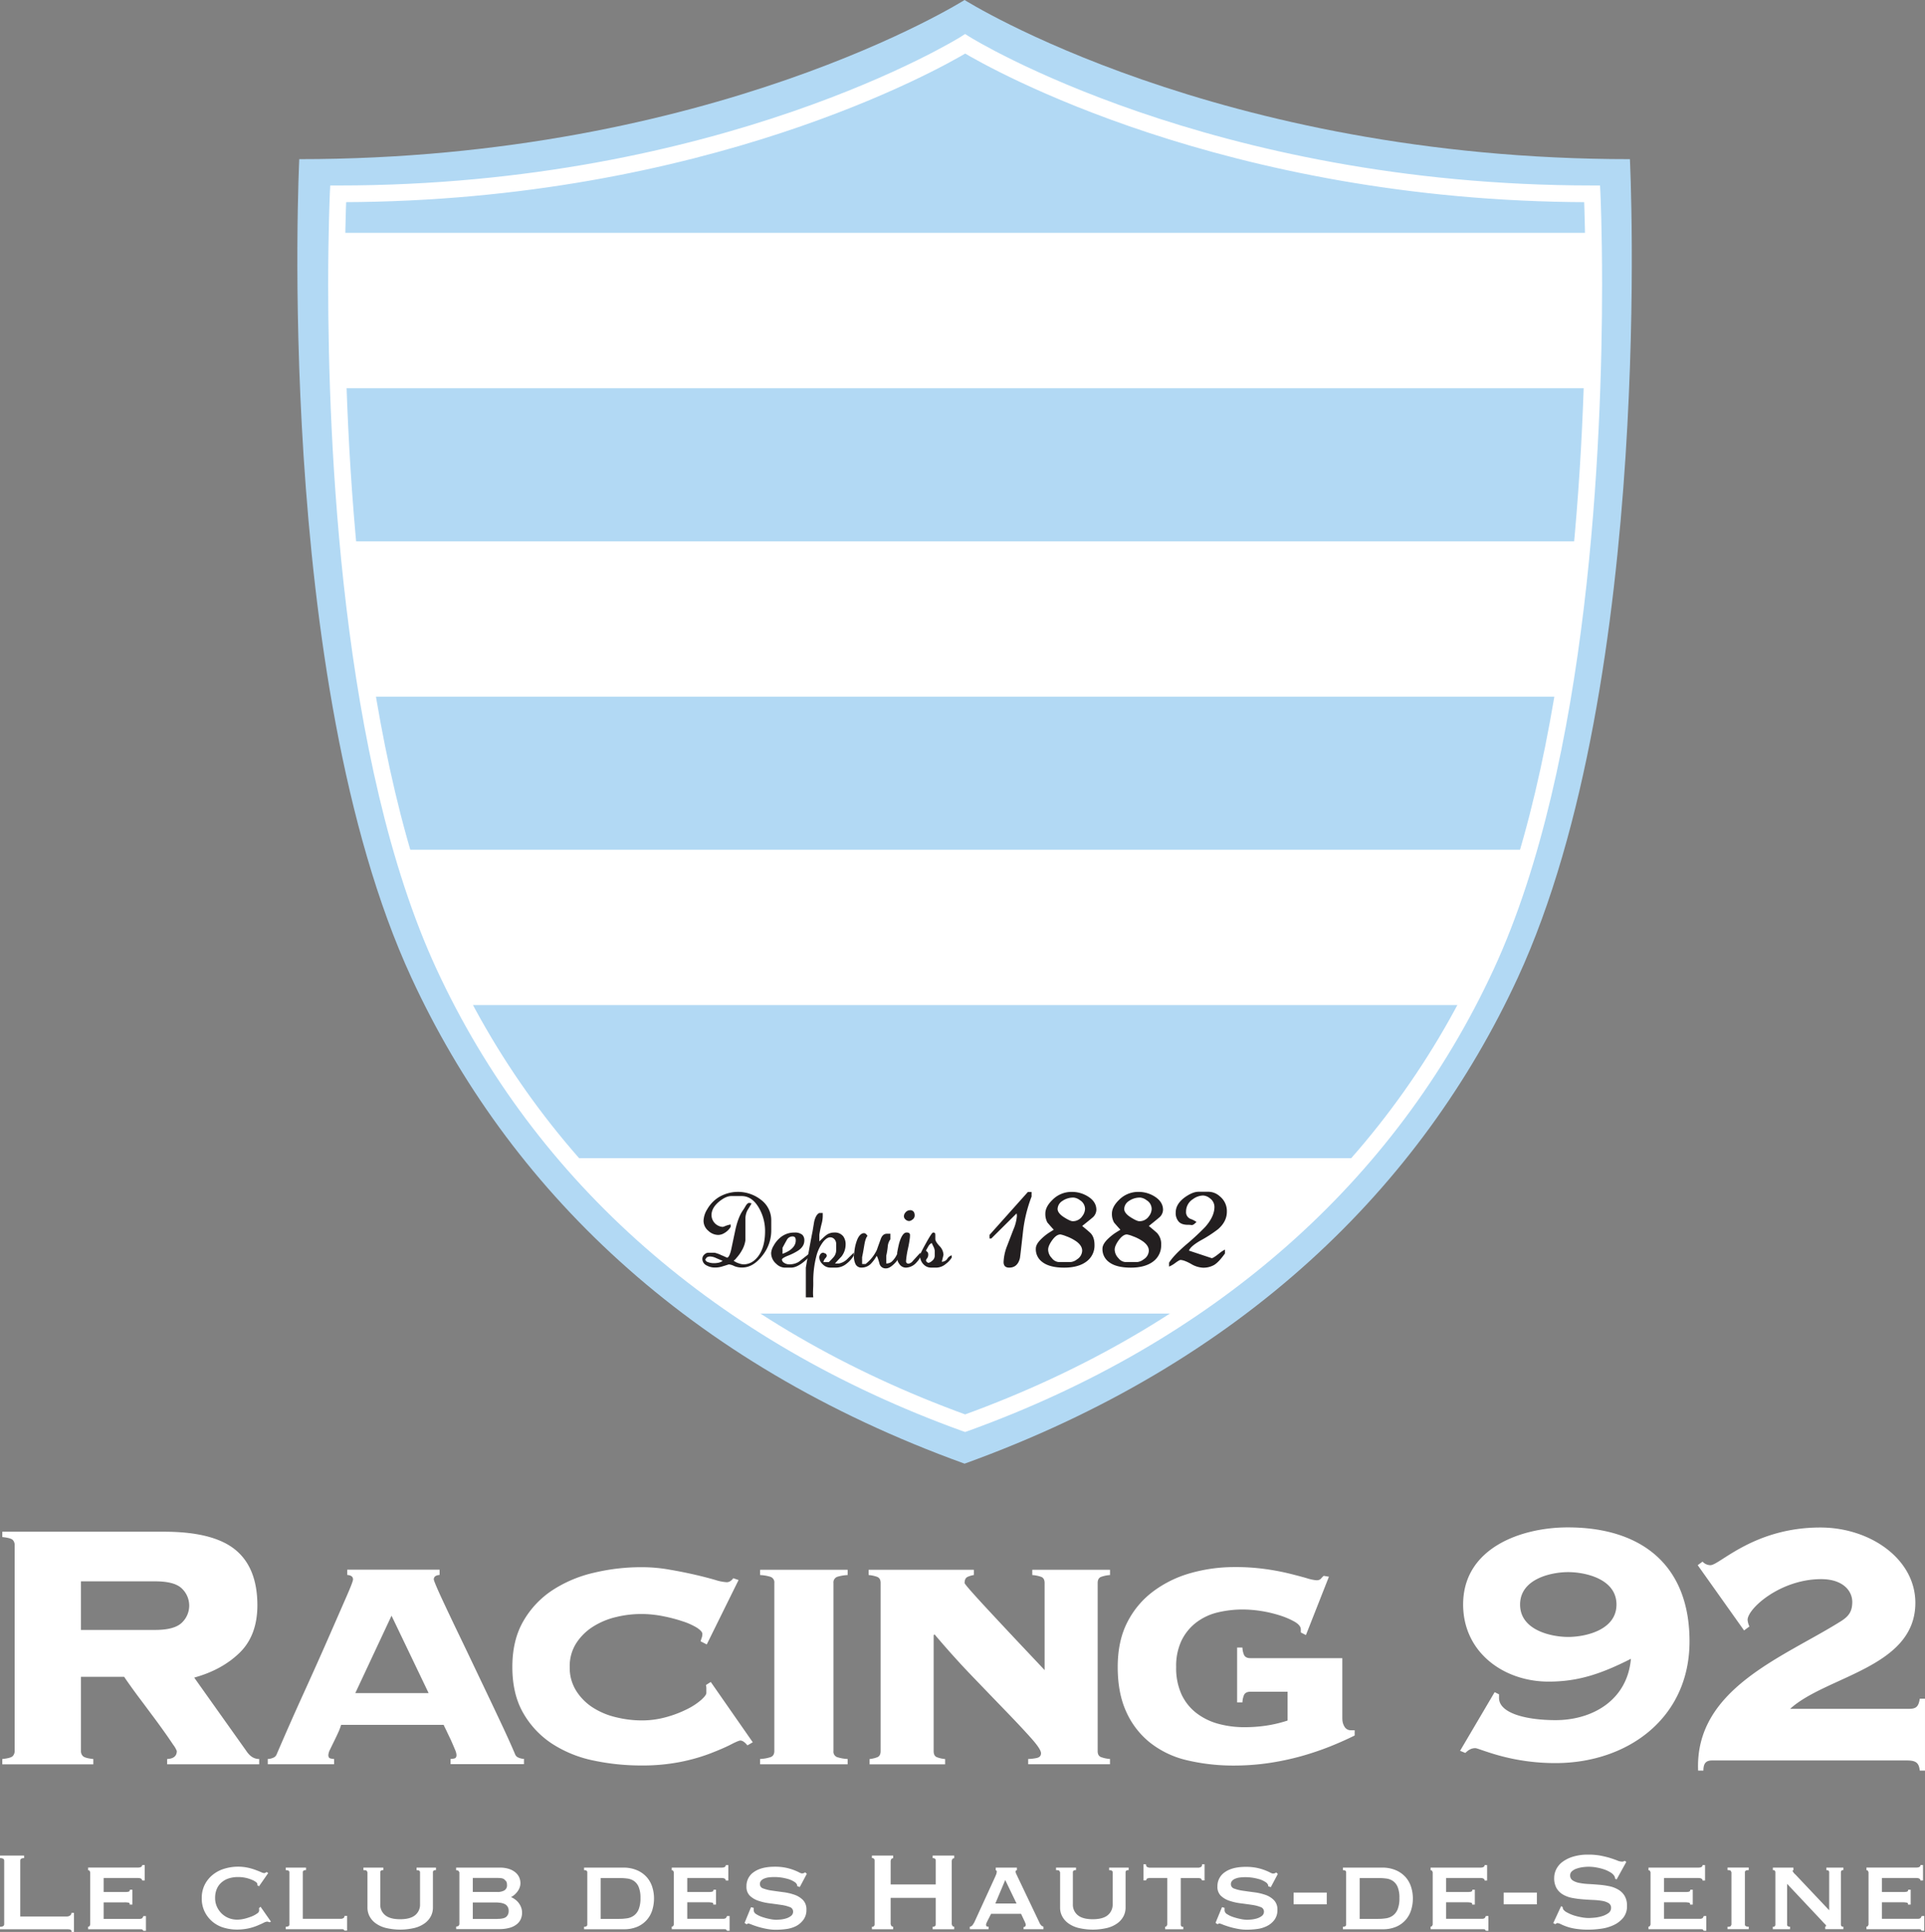 <svg data-name="Calque 1" xmlns="http://www.w3.org/2000/svg" width="996.45" height="1000" viewBox="0 0 996.45 1000">
  <rect x="0" y="0" width="996.45" height="1000" fill="#808080" stroke="none"/>
  <defs>
    <clipPath id="a" transform="translate(-1.77)">
      <path d="M173.73 99.31S161 355.2 228.92 502.14c47.38 102.52 135 189.49 272.15 239 137.13-49.56 224.78-136.52 272.15-239 67.87-146.95 55.2-402.83 55.2-402.83C624.94 99.31 501.07 21 501.07 21S377.22 99.31 173.73 99.31" fill="none"/>
    </clipPath>
  </defs>
  <path d="M42.93 909c.7.7 2.49 1.19 5.38 1.5v2.74H1.18v-2.74c2.92-.31 4.69-.79 5.4-1.5a3.69 3.69 0 0 0 1-2.64V799.73a3.64 3.64 0 0 0-1-2.65c-.71-.7-2.48-1.16-5.4-1.48v-2.76H84.9q25.4 0 36.84 9.28t11.49 28.7c0 10.54-3.1 18.76-9.24 24.72s-14 10.21-23.46 12.82l27 38c1.83 2.76 4 4.13 6.64 4.13v2.74H86.52v-2.74q5-.23 5-4.13a13.05 13.05 0 0 0-1.84-3.21c-1.22-1.83-2.74-4.06-4.56-6.62s-3.86-5.38-6.07-8.33-4.35-5.87-6.41-8.59-3.85-5.2-5.37-7.34-2.52-3.58-3-4.33H41.9v38.43a3.59 3.59 0 0 0 1.03 2.63zm37.41-65.32c6.7 0 11.3-1.29 13.83-3.79a12.17 12.17 0 0 0 0-17.61c-2.53-2.51-7.13-3.75-13.83-3.75H41.9v25.15h38.44zm152.95 66.79a8.39 8.39 0 0 0 1.85-.26c.77-.14 1.16-.75 1.16-1.83a8.3 8.3 0 0 0-.81-2.83c-.54-1.32-1.14-2.72-1.82-4.26s-1.43-3-2.15-4.56-1.42-2.84-1.86-3.91h-53.1a26 26 0 0 1-1.47 3.91c-.69 1.54-1.42 3.05-2.16 4.56s-1.45 2.94-2.07 4.26a7.59 7.59 0 0 0-.9 2.83c0 1.08.37 1.69 1.16 1.83a8.12 8.12 0 0 0 1.82.26v2.74H138.6v-2.74a7 7 0 0 0 2.74-.6 3.06 3.06 0 0 0 1.82-1.69q6.86-16 14-31.69t12.69-28.37l9.24-21.12q3.66-8.31 3.65-9.48c0-1.38-1-2.15-3-2.3v-2.72h47.81v2.72c-2 .15-3 .92-3 2.3 0 .45.79 2.47 2.4 6.08s3.71 8.05 6.28 13.48 5.47 11.39 8.6 17.94 6.25 13.12 9.38 19.68 6.08 12.79 8.83 18.65 4.95 10.79 6.63 14.77a3 3 0 0 0 1.81 1.69 7.15 7.15 0 0 0 2.75.6v2.74h-38v-2.74zm-30.62-74.16l-18.75 40.06h37.95zm163.18 14.87l-3.18-1.6a14.61 14.61 0 0 1 .56-1.83 6 6 0 0 0 .34-2c0-.93-1-2-2.84-3.23a34.34 34.34 0 0 0-7.34-3.29 80.11 80.11 0 0 0-10.07-2.64 56.85 56.85 0 0 0-11.31-1.15 55 55 0 0 0-13.07 1.56 39 39 0 0 0-11.87 4.92 28.46 28.46 0 0 0-8.71 8.51 22 22 0 0 0-3.45 12.5 22.26 22.26 0 0 0 3.45 12.42 28 28 0 0 0 8.71 8.63 38.27 38.27 0 0 0 11.87 4.91 55.89 55.89 0 0 0 13.06 1.63 47 47 0 0 0 12.91-1.73 58.17 58.17 0 0 0 10.79-4.12 34.39 34.39 0 0 0 7.3-4.8c1.73-1.59 2.63-2.76 2.63-3.54v-2.08a7.5 7.5 0 0 0-.21-2.05l2.5-1.59 21.74 31.22-2.76 1.61c-1.38-1.68-2.58-2.51-3.66-2.51-.62 0-2.26.68-4.9 2.05s-6.22 2.9-10.66 4.63a95.08 95.08 0 0 1-15.66 4.43 101.15 101.15 0 0 1-20 1.8 119 119 0 0 1-24.6-2.52 62.57 62.57 0 0 1-21.4-8.58 46.59 46.59 0 0 1-15.09-15.89q-5.72-9.81-5.72-24c0-9.29 1.91-17.23 5.72-23.77a47.38 47.38 0 0 1 15.09-16 66.38 66.38 0 0 1 21.4-9 105 105 0 0 1 24.6-2.87 81.37 81.37 0 0 1 14.63 1.28c4.74.81 9.09 1.69 13.06 2.6s7.37 1.81 10.29 2.64a24.76 24.76 0 0 0 6.18 1.25 3.44 3.44 0 0 0 2-.66 5.9 5.9 0 0 0 1.39-1.4l2.74.93zm72.92-35.91a21.46 21.46 0 0 0-5.4.92 3.07 3.07 0 0 0-1.94 3.21v86.94a3 3 0 0 0 1.94 3.2 20.67 20.67 0 0 0 5.4.94v2.74h-45.31v-2.74a20.39 20.39 0 0 0 5.36-.94c1.31-.44 2-1.51 2-3.2V819.4a3 3 0 0 0-2-3.21 21.17 21.17 0 0 0-5.36-.92v-2.72h45.31v2.72zm131.24 94.26a16.82 16.82 0 0 0 4.56.94v2.74h-42.34v-2.74a21.86 21.86 0 0 0 4.24-.47c1.6-.3 2.4-1.14 2.4-2.5s-1.68-3.95-5-7.68-7.64-8.35-12.93-13.82-11.19-11.6-17.75-18.42-13-14-19.45-21.61l-.45.45v59.94c0 1.69.54 2.76 1.69 3.2a15.19 15.19 0 0 0 4.25.94v2.74h-39.1v-2.74a14.25 14.25 0 0 0 4-.94c1.13-.44 1.71-1.51 1.71-3.2V819.4c0-1.68-.61-2.74-1.84-3.21a16.94 16.94 0 0 0-4.35-.92v-2.72h54.45v2.72a12.66 12.66 0 0 0-3.18.92c-1.06.46-1.61 1.53-1.61 3.21 0 .3 1.27 1.87 3.78 4.7s5.75 6.37 9.71 10.62 8.39 9 13.26 14.18 9.8 10.37 14.67 15.57V819.4c0-1.68-.58-2.74-1.82-3.21a17.75 17.75 0 0 0-4.57-.92v-2.72h40.25v2.72a17.48 17.48 0 0 0-4.56.92c-1.25.46-1.84 1.53-1.84 3.21v86.94c-.02 1.66.58 2.76 1.82 3.19zm124.84-19.91a7.83 7.83 0 0 0 1.1 4.14 3.67 3.67 0 0 0 3.23 1.84h2.05v2.72c-3.65 1.82-7.85 3.71-12.56 5.61a152.08 152.08 0 0 1-15.32 5.16 139 139 0 0 1-17 3.55 123.91 123.91 0 0 1-17.39 1.24 104.37 104.37 0 0 1-24.46-2.73 48.66 48.66 0 0 1-19.1-9.05 42.7 42.7 0 0 1-12.39-16q-4.45-9.7-4.44-23.24t5-23.21a45.55 45.55 0 0 1 13.49-16 58.86 58.86 0 0 1 19.35-9.42 82.9 82.9 0 0 1 22.52-3.08 110.55 110.55 0 0 1 15.91 1 119.87 119.87 0 0 1 12.69 2.39c3.67.91 6.67 1.71 9.07 2.41a21.7 21.7 0 0 0 4.66 1 3.14 3.14 0 0 0 2.41-.68 18.1 18.1 0 0 1 1.5-1.59l2.73.45-11.9 30.21-2.65-1.34v-1.58c0-1.4-1.07-2.7-3.11-3.93a40.36 40.36 0 0 0-7.68-3.3 65.42 65.42 0 0 0-19-3.09 56.19 56.19 0 0 0-13.55 1.59A29.61 29.61 0 0 0 619 840a26.28 26.28 0 0 0-7.45 9.29 30.68 30.68 0 0 0-2.73 13.58 32.9 32.9 0 0 0 2.73 14.08 26.16 26.16 0 0 0 7.55 9.6 32.62 32.62 0 0 0 11.21 5.63 50.88 50.88 0 0 0 14 1.84 75.18 75.18 0 0 0 11.19-.82 66.4 66.4 0 0 0 11-2.62v-14.91h-19.27c-1.82 0-3 .7-3.43 2.08a11.18 11.18 0 0 0-.67 3.42h-2.76v-28.38h2.76a11.08 11.08 0 0 0 .67 3.44c.47 1.38 1.61 2.06 3.43 2.06h47.6v31.34zm78.83-13.73l2.27 1.13v2c.21 7.94 14.48 11.35 29.27 11.35 19 0 37.12-10.23 39-31.74-15.62 7.91-27.44 11.8-42.62 11.8-23.35 0-44.23-15.23-44.23-39.93 0-29.25 30-39.9 54.19-39.9 37.88 0 63 19.28 63 59 0 39.88-32.21 63-69.33 63a109.19 109.19 0 0 1-29.06-3.86c-7.24-2-11.55-3.87-12.45-3.87-1.83 0-3.4.68-5.2 2.49l-2.73-1.11zm13.17-45.35c0 13.39 16.33 16.77 24.9 16.77s25-3.38 25-16.77-16.35-16.79-25-16.79-24.9 3.41-24.9 16.8zm201.24 53.98c3.62 0 5-.93 5.66-5.24h2.7v37.22h-2.7c-.45-4.33-2.29-5.26-6.82-5.26H886.28c-2.93 0-4.54 1.17-4.54 5.26h-2.73c-1.78-42.18 43.76-58.5 73.22-76.89 4.54-2.73 6.57-5.17 6.57-10.43 0-5.64-4.74-11.79-16.11-11.79-21.08 0-38.07 15.21-38.07 21.1a9.78 9.78 0 0 0 .94 3.4l-2.77 2.06-24-33.79 2.51-1.83a5.63 5.63 0 0 0 4.08 1.83c4.73 0 22.42-19.5 56.89-19.5 25.85 0 49.19 16.32 49.19 39 0 33.55-46.24 37.87-64.84 54.88h61.47z" fill="#fff"/>
  <path d="M499.3 757.62C643.57 705.52 735.78 614 785.63 506.16 857.01 351.57 843.7 82.38 843.7 82.38 629.62 82.38 499.3 0 499.3 0S368.99 82.38 154.91 82.38c0 0-13.34 269.18 58.09 423.78C262.82 614 355.03 705.52 499.3 757.62" fill="#b2d9f4"/>
  <g clip-path="url(#a)" fill="#fff">
    <path d="M159.18 120.53H839.4v80.43H159.18zm0 159.66H839.4v80.43H159.18zm58.99 197.62l18.88 42.45h602.36v-80.42H204.97l13.2 37.97zm114.86 163.74l48.15 38.38h236.08l48.92-37.58 42.38-42.86H292.38l40.65 42.06z"/>
  </g>
  <path d="M499.59 739.15l-.8-.27c-126.47-45.71-220.22-128.06-271.12-238.22-66.77-144.55-55.07-397.92-55-400.45l.16-2.21h2.22c198.68 0 322.08-76.5 323.3-77.27l1.24-.79 1.26.79C502.06 21.5 625.49 98 824.14 98h2.21l.11 2.24c.12 2.54 11.83 255.91-54.95 400.45-50.87 110.13-144.63 192.48-271.12 238.2zm-322.3-636.5c-1 25.3-8.36 259.74 54.62 396.05 50.26 108.75 142.79 190.17 267.68 235.49 124.89-45.32 217.46-126.74 267.7-235.49 63-136.31 55.6-370.75 54.63-396.05-188.14-.54-308.86-69.2-322.33-77.23-13.44 8.03-134.17 76.69-322.3 77.23z" fill="#fff"/>
  <path d="M499.59 739.15l.63-1.86-.8-.27-.63 1.86.67-1.85c-126.06-45.58-219.34-127.56-270-237.2-49-106-55.66-271.85-55.63-352.4 0-28.63.83-46.5.86-47.14v-.37h.35c199.2 0 322.91-76.64 324.36-77.55l.19-.12.2.13c1.44.92 125.17 77.54 324.35 77.55h.34v.37c0 .64.86 18.54.86 47.21 0 80.57-6.62 246.32-55.63 352.33-50.65 109.65-143.93 191.63-270 237.2l.67 1.85-.62-1.89-.8.27.63 1.86.63-1.86-.63 1.86.64 1.87.8-.27c126.93-45.85 221.2-128.58 272.27-239.25 49.49-107.23 56-273.15 56-354 0-28.74-.83-46.7-.86-47.4l-.11-2.24-.1-1.84h-4.08c-198.14 0-321.27-76.3-322.24-76.93l-1.27-.8-1.06-.67-2.29 1.47c-1 .64-124.1 77-322.26 76.94h-4.08l-.21 4.1c0 .69-.86 18.62-.86 47.33 0 80.8 6.49 246.78 56 354 51.13 110.71 145.35 193.44 272.25 239.29l.82.28.63.21.65-.22zm-322.3-636.5l-2-.08c-.23 5.69-.77 21.86-.77 45.08 0 80.49 6.45 245.48 55.57 351.88C280.61 608.79 373.62 690.58 498.92 736l.67.24.64-.24c125.3-45.46 218.34-127.25 268.82-236.51 49.14-106.47 55.54-271.6 55.56-352 0-23.13-.54-39.25-.76-44.92l-.07-1.88h-1.88c-187.65-.53-308.05-69-321.33-77l-1-.6-1 .6c-13.24 7.92-133.66 76.42-321.3 77h-1.88l-.07 1.88 2 .08v2c188.62-.55 309.66-69.36 323.31-77.51l-1-1.68-1 1.69c13.67 8.15 134.7 77 323.33 77.51v-2l-2 .08c.21 5.63.75 21.69.75 44.77 0 80.18-6.54 245.14-55.2 350.39-50 108.24-142.12 189.29-266.59 234.47l.67 1.85.67-1.85c-124.47-45.2-216.54-126.24-266.57-234.49-48.63-105.18-55.23-270-55.2-350.23 0-23.16.54-39.28.76-44.92l-2-.08z" fill="#fff"/>
  <path d="M399.23 637a20.77 20.77 0 0 1-4.73 13.09c-3.13 4-6.56 6-10.24 6a10.32 10.32 0 0 1-4.34-.81 7.07 7.07 0 0 0-2.67-.8c-1.27.42-2.48.79-3.61 1.13a12.12 12.12 0 0 1-3.41.49 8.7 8.7 0 0 1-4.43-1.07 3.78 3.78 0 0 1-2.24-3.4 3 3 0 0 1 1.23-2.41 2.86 2.86 0 0 1 1.64-.78h3.5a16.92 16.92 0 0 1 3.49 1.27c.65.26 1.61.68 2.89 1.28.86 0 1.65-1.61 2.33-4.86s1.38-6.55 2.1-9.94c1-4.36 2.32-7.6 3.84-9.73a25.35 25.35 0 0 0 1.39-2.24c.62-1 1.21-1.57 1.79-1.57a5.19 5.19 0 0 1 1.28.27c-.72 1.24-1.46 2.46-2.19 3.65a9.93 9.93 0 0 0-1 4v11.44a14.19 14.19 0 0 1-1.89 5.32 20.31 20.31 0 0 1-2.75 3.82 6.13 6.13 0 0 1-1.45 1.41 8.89 8.89 0 0 0 2.67 1.37 7.87 7.87 0 0 0 2.44.52c2.89 0 5.39-1.35 7.47-4q3.68-4.75 3.69-13.17a23.86 23.86 0 0 0-3-11.73q-3.57-6.43-9.1-6.44h-5.41c-1.91 0-4 1-6.34 2.9-2.61 2.17-3.88 4.5-3.88 7a6.24 6.24 0 0 0 5.76 6.06 6.3 6.3 0 0 0 1.49-.51 15.59 15.59 0 0 1 2.66-.75v1.26a9.1 9.1 0 0 1-3.22 3.16 6.44 6.44 0 0 1-3.16 1 7.64 7.64 0 0 1-5.21-2.18 6.7 6.7 0 0 1-2.44-5.15 12 12 0 0 1 1.89-5.93 17.84 17.84 0 0 1 5.83-6.18 19.32 19.32 0 0 1 22.09 1.31 13.11 13.11 0 0 1 5.24 10.51V637zm-25.15 15.64c-1.53-.64-2.85-1.18-3.85-1.64a7.52 7.52 0 0 0-2.57-.61 3.06 3.06 0 0 0-1.85.51l-.71 1a1.71 1.71 0 0 0 1.33 1.38 8.26 8.26 0 0 0 3.13.56 11 11 0 0 0 2-.17 5.32 5.32 0 0 0 2.48-1.01zm44.68-1.98a30.07 30.07 0 0 1-3 2.74c-2.35 1.83-4.44 2.75-6.28 2.75h-3.44a6.56 6.56 0 0 1-4.24-2 7.29 7.29 0 0 1-2.63-5.6 8.39 8.39 0 0 1 1.27-3.72 14.46 14.46 0 0 1 3.92-4.61 11.13 11.13 0 0 1 6.87-2.22 5.84 5.84 0 0 1 4.12 1.19 3.92 3.92 0 0 1 1 2.92c0 2-1 3.66-3 5.09a29.16 29.16 0 0 1-5.6 2.82c-2 .83-3 1.5-3 2a2.14 2.14 0 0 0 1.08 1.6 4.45 4.45 0 0 0 2.67.81 8.94 8.94 0 0 0 5-1.3l5.33-4.19v1.72zm-6.86-8.57a2.48 2.48 0 0 0-.41-1.64 1.69 1.69 0 0 0-1.26-.45 3.34 3.34 0 0 0-3 1.93c-.74 1.28-1.44 2.6-2.16 3.92V649a18.1 18.1 0 0 0 3.41-1.61q3.43-2.27 3.43-5.3z" fill="#231f20"/>
  <path d="M441.97 649.85a14.74 14.74 0 0 1-3.8 4.29 8.7 8.7 0 0 1-5.29 2h-3.15a5.5 5.5 0 0 1-4-1.86 4.93 4.93 0 0 1-1.64-3.37 2.87 2.87 0 0 1 .43-1.49 1.88 1.88 0 0 1 1.7-1l1.21.51a1.7 1.7 0 0 1 .55 1.26l-.48.82a4.4 4.4 0 0 0-1.28 2.29H429a32.54 32.54 0 0 0 2.66-2.78 5.71 5.71 0 0 0 1.18-3.49v-3.12a3.6 3.6 0 0 0-.88-2.44 2.88 2.88 0 0 0-2.26-1c-1.11 0-2.31.76-3.56 2.28a20.23 20.23 0 0 0-3.56 7.43 51.09 51.09 0 0 0-1.6 13.63c0 .94 0 1.79-.05 2.63s-.05 1.6-.08 2.35a23.59 23.59 0 0 0 .13 2.74h-3.85v-15.37c.16-.91.32-1.84.47-2.78.44-2.3.89-4.65 1.3-7 .57-3.17 1.14-6.17 1.72-9.05.27-1.66.55-3.31.83-5 .58-2.44 1.47-3.92 2.67-4.46h1.76v1.71a16 16 0 0 1-.54 3.74 57.25 57.25 0 0 0-1.22 5.75v3.49c1.47-1.4 2.56-2.42 3.28-3a6.84 6.84 0 0 1 4.45-1.58 5.48 5.48 0 0 1 4.71 2.05 7 7 0 0 1 1.16 4.25 10.12 10.12 0 0 1-2.23 6.22c-1.75 1.81-2.84 3-3.28 3.52h2a8.35 8.35 0 0 0 4.56-2.5c1-1 2.08-2 3.16-3.08v1.4zm23.17.61c0 1-.77 2.26-2.34 3.78s-2.92 2.29-4.08 2.29a3.23 3.23 0 0 1-3.49-2.53c-.63-2.32-1.11-3.64-1.46-3.91a18.81 18.81 0 0 1-3.2 4.27 6.69 6.69 0 0 1-4.67 1.77 3.26 3.26 0 0 1-3.14-2 9.43 9.43 0 0 1-.74-4.08c.1-1 .2-2 .33-3a22.59 22.59 0 0 1 1.51-5.69c.92-2 2.1-3.07 3.5-3.07l.72.27c.19.19.55.56 1 1.15-.74.74-1.31 2.4-1.72 5-.58 3.54-1 5.54-1.1 6v3.58h1.78a20.27 20.27 0 0 0 5.85-7.32c.69-2 1.41-3.95 2.13-5.94.66-1.61 1.68-2.42 3.08-2.42h1.8v2.86a7.24 7.24 0 0 0-1.38 3.88 38 38 0 0 1-.77 4.67V654a4.39 4.39 0 0 0 2.81-.91 12.41 12.41 0 0 0 2.87-4.07 1.7 1.7 0 0 1 .71 1.44z" fill="#231f20"/>
  <path d="M476.59 649.48c0 1.13-.73 2.47-2.19 4a7.51 7.51 0 0 1-5.46 2.67 4.06 4.06 0 0 1-3.48-2 5.25 5.25 0 0 1-1.06-2.87v-2.79c.41-2.34.79-4.11 1.11-5.25 1.06-3.49 2.31-5.26 3.73-5.26a2.26 2.26 0 0 1 1.47.36 1.63 1.63 0 0 1 .34 1.14l-.05 1a57.68 57.68 0 0 1-1 5.8 43.4 43.4 0 0 0-1 6.41 1.22 1.22 0 0 0 1.37 1.4 3.65 3.65 0 0 0 2.2-1.47l3.76-4.1.24.25zm-3.13-20.28a2.57 2.57 0 0 1-1.26 2.16 3 3 0 0 1-1.53.67 2.82 2.82 0 0 1-1.93-.78 2.3 2.3 0 0 1-.85-1.7 3.11 3.11 0 0 1 .85-2 3.06 3.06 0 0 1 2.27-1.12 2.17 2.17 0 0 1 2.08 1 3.59 3.59 0 0 1 .37 1.78z" fill="#231f20"/>
  <path d="M492.62 651a12.18 12.18 0 0 1-3.06 3.25 7.81 7.81 0 0 1-4.52 1.88h-3.32a5.18 5.18 0 0 1-3.31-1.33 6.31 6.31 0 0 1-2.15-5q0-.85 3.07-6.32c2-3.65 3.24-5.47 3.6-5.47a1.19 1.19 0 0 1 1.13.39l.09.82v2.12c0 .86.72 2.05 2.13 3.59a6.9 6.9 0 0 1 2.1 4.57c-.11.58-.23 1-.32 1.37-.24 1.05-.44 1.79-.57 2.25a3.55 3.55 0 0 0 2.79-1.42 4.16 4.16 0 0 1 2.35-1.92V651zm-8.77-.94v-2.71a6.07 6.07 0 0 0-.68-2.11c-.29-.59-.57-1.21-.87-1.83a4 4 0 0 0-1.73 1.67q-.66 1.13-1.28 2.27l.9.84a2.21 2.21 0 0 1 .31 1.28 3.19 3.19 0 0 1-.6 1.86 3 3 0 0 0-.61 1.15l.47.78.74.42a3.39 3.39 0 0 0 1.84-.93 3.43 3.43 0 0 0 1.51-2.66zm50.13-30.69a73.68 73.68 0 0 0-4.51 18.87c-.95 8.45-1.44 12.79-1.53 13.06q-1.24 4.86-5.55 4.85c-1.94 0-2.9-1-2.9-2.91a25.54 25.54 0 0 1 1.75-8.14c1.11-2.86 2.22-5.79 3.4-8.82a21.79 21.79 0 0 0 1.75-7l-.16-1.2-13.1 13h-.9v-1.88l19.83-22.2h1.92v2.41zm33.54 6.87a5.48 5.48 0 0 1-1.55 3.6c-.25.28-2.18 1.88-5.8 4.75q3.05 2.47 4.27 3.63c1.41 1.41 2.11 3.45 2.11 6.17a10.22 10.22 0 0 1-4.18 8.62q-4.15 3.13-11.5 3.15-7.73 0-11.5-3.05a8.13 8.13 0 0 1-3.19-6.75c0-1.43.77-2.95 2.36-4.59a26 26 0 0 1 4.39-3.65c.83-.53 1.68-1.06 2.54-1.58-1.11-1.21-2.2-2.46-3.29-3.72a9.25 9.25 0 0 1-1.08-4.63c0-2.29 1.16-4.64 3.57-7a13.77 13.77 0 0 1 10.14-4.24 15.43 15.43 0 0 1 8.47 2.44c2.84 1.8 4.24 4.1 4.24 6.85zm-7.35 21.1c0-1.68-1-3.25-2.91-4.68a21.9 21.9 0 0 0-5.4-2.78 15.71 15.71 0 0 0-2.93-.91c-1.44 0-2.87 1-4.37 3.11-1.33 1.89-2 3.46-2 4.75a6.43 6.43 0 0 0 1.94 4.42 4.91 4.91 0 0 0 3.44 2h6.36a6.31 6.31 0 0 0 3.24-1.41 5.45 5.45 0 0 0 2.63-4.5zm1.49-21.57a5.36 5.36 0 0 0-2.66-4.54 6.36 6.36 0 0 0-3.22-1.34 9.89 9.89 0 0 0-5.9 1.77 5.09 5.09 0 0 0-2.43 4.11c0 1.47 1.19 3 3.56 4.45 2 1.25 3.43 1.9 4.27 1.9a5.81 5.81 0 0 0 4.94-2.6 6.55 6.55 0 0 0 1.44-3.76zm40.37.47a5.44 5.44 0 0 1-1.57 3.6c-.27.28-2.19 1.88-5.78 4.75q3 2.47 4.25 3.63a8.34 8.34 0 0 1 2.13 6.17 10.3 10.3 0 0 1-4.18 8.62c-2.79 2.09-6.61 3.15-11.52 3.15-5.12 0-9-1-11.52-3.05a8.24 8.24 0 0 1-3.17-6.75c0-1.43.78-2.95 2.34-4.59a27.38 27.38 0 0 1 4.4-3.65c.84-.53 1.69-1.06 2.55-1.58-1.09-1.21-2.2-2.46-3.28-3.72a8.94 8.94 0 0 1-1.11-4.63c0-2.29 1.18-4.64 3.58-7a13.82 13.82 0 0 1 10.15-4.24 15.39 15.39 0 0 1 8.47 2.44c2.83 1.8 4.26 4.1 4.26 6.85zm-7.36 21.1c0-1.68-1-3.25-2.91-4.68a22.38 22.38 0 0 0-5.41-2.78 14.81 14.81 0 0 0-3-.91q-2.1 0-4.35 3.11c-1.34 1.89-2 3.46-2 4.75a6.51 6.51 0 0 0 1.95 4.42 5 5 0 0 0 3.46 2h6.35a6.47 6.47 0 0 0 3.26-1.41 5.49 5.49 0 0 0 2.66-4.5zm1.47-21.57a5.31 5.31 0 0 0-2.66-4.54 6.42 6.42 0 0 0-3.21-1.34 9.91 9.91 0 0 0-5.91 1.77 5.09 5.09 0 0 0-2.43 4.11c0 1.47 1.18 3 3.55 4.45 2 1.25 3.45 1.9 4.27 1.9a5.86 5.86 0 0 0 5-2.6 6.53 6.53 0 0 0 1.4-3.76zm38.93 1.45c0 3.39-1.54 6.44-4.62 9.08a68.29 68.29 0 0 1-9 5.81c-3.46 2-5.48 3.75-6 5.23l11.78 3.91c.56 0 1.87-.84 4-2.55a14.25 14.25 0 0 1 2.85-1.87v2q-3.3 4.62-5.72 6a11.22 11.22 0 0 1-5.57 1.36 13.13 13.13 0 0 1-6.31-2c-2.35-1.29-4.17-2-5.46-2-.39 0-1.4.6-3 1.8a13.79 13.79 0 0 1-2.87 1.62v-2c1.44-2.36 4.32-5.45 8.66-9.21a132.67 132.67 0 0 0 10-9.25c3.23-3.64 4.83-7.12 4.83-10.43a5.48 5.48 0 0 0-2.31-4.43 6.08 6.08 0 0 0-3.57-1.47 9.12 9.12 0 0 0-5.25 1.88 7.52 7.52 0 0 0-3.56 6.42 3.74 3.74 0 0 0 2.42 3.85 12.45 12.45 0 0 1 3 1.56c-.69.63-1.2 1.06-1.49 1.28l-.8.33-.72-.08a10.08 10.08 0 0 0-1.41-.07c-2.23 0-3.84-.55-4.83-1.67a6.65 6.65 0 0 1-1.53-4.68c0-3 1.61-5.65 4.87-8 2.66-1.85 4.95-2.76 6.89-2.76h5.38a8.86 8.86 0 0 1 5.68 2.35 9.75 9.75 0 0 1 3.66 7.99z" fill="#231f20"/>
  <path d="M36.29 998.77a9.18 9.18 0 0 0-1.77-.15H0v-1.29c1.45 0 2.17-.44 2.17-1.31v-32.93c0-.87-.72-1.3-2.17-1.3v-1.31h12.48v1.31c-1.35 0-2 .44-2 1.3V992h24.04a2.86 2.86 0 0 0 1.77-.51 1.61 1.61 0 0 0 .69-1.37h1.31v9.88h-1.31a1 1 0 0 0-.69-1.23zm37.3-25.31c0-.92-.75-1.37-2.25-1.37H53.65v7.25h11.17a6.64 6.64 0 0 0 1.81-.19.9.9 0 0 0 .58-1h1.3v7.69h-1.44a.7.7 0 0 0-.58-1 10.62 10.62 0 0 0-2.26-.14H53.65v8.55h18.58a2.51 2.51 0 0 0 1.45-.39l.55-1.05h1.31v7.62h-1.31l-.58-.73a13.12 13.12 0 0 0-1.45-.07H45.61v-1.29l.72-.26.37-.83v-27.14l-.37-.83-.72-.28v-1.31h25.73c1.5 0 2.25-.44 2.25-1.31h1.31v8h-1.31zm59.64 2.4v-.66a1.68 1.68 0 0 0-.73-1 8.32 8.32 0 0 0-2.17-1.2 16.6 16.6 0 0 0-3.16-1 18.1 18.1 0 0 0-4-.4 15.57 15.57 0 0 0-4.75.69 10.63 10.63 0 0 0-3.73 2.07 9.13 9.13 0 0 0-2.47 3.41 11.67 11.67 0 0 0-.87 4.64 10.81 10.81 0 0 0 1 4.67 11.53 11.53 0 0 0 2.58 3.56 11.07 11.07 0 0 0 3.62 2.25 11.85 11.85 0 0 0 4.13.76 16.38 16.38 0 0 0 4-.51 29.76 29.76 0 0 0 3.7-1.2 12.44 12.44 0 0 0 2.71-1.49 2.11 2.11 0 0 0 1.06-1.45v-.58l-.08-.73.8-.73 5.37 7.69-.72.37a3.83 3.83 0 0 0-1.24-.37 5 5 0 0 0-1.88.65c-.87.43-2 .93-3.3 1.48a27.47 27.47 0 0 1-4.63 1.42 28 28 0 0 1-5.91.58 23.75 23.75 0 0 1-6.6-.94 16.25 16.25 0 0 1-5.8-3 16.06 16.06 0 0 1-4.13-5.14 15.38 15.38 0 0 1-1.59-7.15 15.11 15.11 0 0 1 1.59-7.1 15.81 15.81 0 0 1 4.21-5.12 17.57 17.57 0 0 1 6-3.08 24.5 24.5 0 0 1 12-.51 30 30 0 0 1 4 1.16c1.16.43 2.13.82 2.91 1.16a5 5 0 0 0 1.66.51l.62-.22.55-.36.87.51-4.78 6.89zm25.19-9.14V968c-1.11 0-1.67.36-1.67 1.08v24.14h19.58a2.54 2.54 0 0 0 1.45-.39 1.3 1.3 0 0 0 .57-1.13h1.31v7.61h-1.31l-.57-.65a13.27 13.27 0 0 0-1.45-.07h-28.42v-1.29c1.26 0 1.89-.37 1.89-1.09v-27.1c0-.73-.63-1.08-1.89-1.08v-1.31h10.51zm40.01 1.28c-1.06 0-1.59.37-1.59 1.09v16.64a6.92 6.92 0 0 0 2.54 5.6q2.53 2.1 7.75 2.1t7.76-2.1a6.94 6.94 0 0 0 2.54-5.6v-16.61c0-.73-.61-1.09-1.81-1.09v-1.31h10.08V968c-1.06 0-1.6.36-1.6 1.08v18.35a9.64 9.64 0 0 1-1 4.31 10.41 10.41 0 0 1-3.08 3.66 15.35 15.35 0 0 1-5.29 2.5 32.13 32.13 0 0 1-15.15 0 15.34 15.34 0 0 1-5.29-2.5 10.35 10.35 0 0 1-3.08-3.66 9.65 9.65 0 0 1-1-4.31v-18.32l-.43-.83a3.72 3.72 0 0 0-1.67-.25v-1.31h10.32V968zm38.8.28l-1.12-.25v-1.31h22.55a15.2 15.2 0 0 1 4.74.65 9.84 9.84 0 0 1 3.34 1.77 7.2 7.2 0 0 1 2 2.57 7.41 7.41 0 0 1 .65 3 6.74 6.74 0 0 1-.44 2.42 8.18 8.18 0 0 1-1.12 2 10.9 10.9 0 0 1-1.52 1.64 8.5 8.5 0 0 1-1.7 1.16v.08a10.55 10.55 0 0 1 2 1.16 8.89 8.89 0 0 1 3.12 4.06 7.83 7.83 0 0 1 .51 2.83 8.22 8.22 0 0 1-.65 3.27 7 7 0 0 1-2.07 2.68 10.35 10.35 0 0 1-3.69 1.85 19.23 19.23 0 0 1-5.48.68h-22.21v-1.29l1.12-.26.54-.83v-27.05zm20.41 11.06a7.44 7.44 0 0 0 3.26-.73 3 3 0 0 0 1.53-3 3.42 3.42 0 0 0-.44-1.85l-1.09-1.08a3.56 3.56 0 0 0-1.52-.5 12 12 0 0 0-1.74-.11h-12.9v7.25h12.9zm-.14 13.91c2.22 0 3.75-.36 4.57-1.08a3.85 3.85 0 0 0 1.23-3 3.78 3.78 0 0 0-1.59-3.34c-1.06-.71-2.85-1.08-5.37-1.08h-11.6v8.55h12.79zm44.83 4.07c1.11 0 1.67-.37 1.67-1.09v-27.12c0-.73-.56-1.08-1.67-1.08v-1.31h20.16a17.74 17.74 0 0 1 7.32 1.37 14.27 14.27 0 0 1 5 3.59 14.07 14.07 0 0 1 2.83 5.08 19.31 19.31 0 0 1 .9 5.91 20.41 20.41 0 0 1-.86 5.91 13.68 13.68 0 0 1-7.62 8.67 17.27 17.27 0 0 1-7.25 1.37h-20.48v-1.29zm18.05-4.07a27.63 27.63 0 0 0 4.27-.31 8 8 0 0 0 3.55-1.46 7.59 7.59 0 0 0 2.42-3.25 15 15 0 0 0 .91-5.76 14.47 14.47 0 0 0-.91-5.69 7.09 7.09 0 0 0-2.42-3.12 7.91 7.91 0 0 0-3.55-1.31 34.73 34.73 0 0 0-4.27-.25h-9.43v21.16h9.43zm55.32-19.79c0-.92-.76-1.37-2.25-1.37h-17.69v7.25h11.16a6.6 6.6 0 0 0 1.81-.19.89.89 0 0 0 .59-1h1.3v7.69h-1.45a.7.7 0 0 0-.59-1 10.61 10.61 0 0 0-2.24-.18h-10.58v8.55h18.56a2.51 2.51 0 0 0 1.45-.39l.58-1.05h1.31v7.62h-1.31l-.58-.73a13.08 13.08 0 0 0-1.45-.07h-26.6v-1.29l.72-.26.37-.83v-27.1l-.37-.83-.72-.25v-1.31h25.73c1.5 0 2.25-.44 2.25-1.31h1.3v8h-1.3zm14.43 14.07v1.3a2.51 2.51 0 0 0 1.38 2 13.29 13.29 0 0 0 3.3 1.52 30.6 30.6 0 0 0 3.84 1 17.33 17.33 0 0 0 3 .36c.67 0 1.51-.05 2.5-.14a14.85 14.85 0 0 0 2.93-.61 7.67 7.67 0 0 0 2.46-1.31 2.74 2.74 0 0 0 1-2.21 2.45 2.45 0 0 0-1.78-2.33 19.6 19.6 0 0 0-4.53-1.11c-1.79-.27-3.72-.53-5.79-.8a29.29 29.29 0 0 1-5.8-1.3 11.76 11.76 0 0 1-4.46-2.6 6.38 6.38 0 0 1-1.78-4.82 8.65 8.65 0 0 1 3.83-7.48q3.83-2.74 10.8-2.75a27.81 27.81 0 0 1 5.84.54 28.38 28.38 0 0 1 4.09 1.2 27.9 27.9 0 0 1 2.72 1.2 3.91 3.91 0 0 0 1.56.54l.86-.18.73-.4.8.79-3.63 6.82-1.3-.44-.15-.87-.65-.87a12 12 0 0 0-4.49-2.11 24.82 24.82 0 0 0-6.81-.87 21.39 21.39 0 0 0-2.76.18 8.54 8.54 0 0 0-2.32.63 4.16 4.16 0 0 0-1.59 1.12 2.54 2.54 0 0 0-.58 1.71 2.37 2.37 0 0 0 1.78 2.28 20.94 20.94 0 0 0 4.46 1.09c1.78.26 3.73.53 5.8.8a28.64 28.64 0 0 1 5.8 1.33 11.56 11.56 0 0 1 4.46 2.75 6.86 6.86 0 0 1 1.78 5 8.31 8.31 0 0 1-1.56 5.22 11.1 11.1 0 0 1-3.84 3.29 16 16 0 0 1-5.12 1.52 41.31 41.31 0 0 1-5.26.36 25.27 25.27 0 0 1-4.9-.48 39.81 39.81 0 0 1-4.42-1.08c-1.34-.41-2.45-.8-3.37-1.17a8.13 8.13 0 0 0-1.67-.54l-.87.44-1-.73 3.33-8.12zm94.25-24.44c0-.87-.53-1.3-1.6-1.3v-1.31h11.17v1.31l-.91.32-.39 1V996l.39 1 .91.33v1.29h-11.17v-1.29c1.07 0 1.6-.44 1.6-1.31v-13.64h-23.35V996l.4 1 .91.33v1.29h-11v-1.29a1.19 1.19 0 0 0 1.38-1.31v-32.93a1.19 1.19 0 0 0-1.38-1.3v-1.31h11v1.31l-.91.32-.4 1v12.33h23.35v-12.35zM502 997.32a2.29 2.29 0 0 0 1.42-.84l.83-1.27 10.8-23.56c.29-.68.52-1.22.69-1.63l.26-1.2-.18-.54-.39-.25v-1.31h10.95V968l-.47.22-.26.58.33 1.06c.21.41.45.87.68 1.41l11.74 24.65.8.94.94.44v1.29h-10.31v-1.08l.77-.21.4-.8-.14-.79-.37-.94-1.95-4.13h-15.52l-2 3.91-.47 1.05-.18.83.36.73 1 .15v1.29h-9.72v-1.29zm24.21-12l-5.87-12.19-5.11 12.15h11zM556.95 968c-1.06 0-1.59.37-1.59 1.09v16.64a6.93 6.93 0 0 0 2.54 5.6c1.69 1.4 4.28 2.1 7.75 2.1s6.07-.7 7.76-2.1a7 7 0 0 0 2.54-5.6v-16.61c0-.73-.61-1.09-1.82-1.09v-1.31h10.1V968c-1.06 0-1.59.36-1.59 1.08v18.35a9.65 9.65 0 0 1-1 4.31 10.48 10.48 0 0 1-3.08 3.66 15.43 15.43 0 0 1-5.29 2.5 32.14 32.14 0 0 1-15.16 0 15.29 15.29 0 0 1-5.29-2.5 10.37 10.37 0 0 1-3.08-3.66 9.51 9.51 0 0 1-1-4.31v-18.32l-.44-.83a3.72 3.72 0 0 0-1.67-.25v-1.31H557V968zm46.9 29.06l.36-.83v-24.14h-9.41l-1.09.29-.51.94h-1.3V965h1.33a1.6 1.6 0 0 0 .51 1.38l1.09.36h25.81l1.09-.36a1.63 1.63 0 0 0 .5-1.38h1.3v8.34h-1.3l-.5-.94-1.09-.29h-9.43v24.14a1.07 1.07 0 0 0 1.31 1.09v1.29h-9.39v-1.29zm30.02-9.53v1.3a2.5 2.5 0 0 0 1.37 2 13.37 13.37 0 0 0 3.3 1.52 31.29 31.29 0 0 0 3.84 1 17.38 17.38 0 0 0 3 .36c.67 0 1.5-.05 2.49-.14a15 15 0 0 0 2.94-.61 7.78 7.78 0 0 0 2.46-1.31 2.73 2.73 0 0 0 1-2.21 2.45 2.45 0 0 0-1.78-2.33 19.63 19.63 0 0 0-4.46-1.12c-1.79-.27-3.72-.53-5.81-.8a29.27 29.27 0 0 1-5.79-1.3 11.79 11.79 0 0 1-4.46-2.6 6.38 6.38 0 0 1-1.78-4.82 8.67 8.67 0 0 1 3.84-7.4q3.85-2.74 10.8-2.75a27.78 27.78 0 0 1 5.84.54 28.15 28.15 0 0 1 6.82 2.4 3.87 3.87 0 0 0 1.56.54l.87-.18.73-.4.79.79-3.62 6.82-1.31-.44-.14-.87-.65-.87a12 12 0 0 0-4.49-2.11 24.89 24.89 0 0 0-6.82-.87 21.31 21.31 0 0 0-2.75.18 8.46 8.46 0 0 0-2.32.63 4.14 4.14 0 0 0-1.6 1.12 2.54 2.54 0 0 0-.58 1.71 2.37 2.37 0 0 0 1.77 2.28 21.17 21.17 0 0 0 4.46 1.09q2.69.4 5.8.8a28.47 28.47 0 0 1 5.8 1.33 11.55 11.55 0 0 1 4.46 2.75 6.86 6.86 0 0 1 1.78 5 8.31 8.31 0 0 1-1.56 5.22 11 11 0 0 1-3.87 3.19 15.86 15.86 0 0 1-5.11 1.52 41.23 41.23 0 0 1-5.25.36 25.19 25.19 0 0 1-4.9-.48 40.77 40.77 0 0 1-4.42-1.08c-1.33-.41-2.46-.8-3.37-1.17a7.94 7.94 0 0 0-1.67-.54l-.87.44-1-.73 3.34-8.12zm35.74-7.9h17.18v6.09h-17.18zm25.53 17.69c1.1 0 1.67-.37 1.67-1.09v-27.12c0-.73-.56-1.08-1.67-1.08v-1.31h20.16a17.72 17.72 0 0 1 7.32 1.37 14.3 14.3 0 0 1 5 3.59 14.15 14.15 0 0 1 2.83 5.08 19.62 19.62 0 0 1 .9 5.91 20.07 20.07 0 0 1-.87 5.91 13.65 13.65 0 0 1-7.61 8.67 17.21 17.21 0 0 1-7.25 1.37h-20.48v-1.29zm18.09-4.07a27.74 27.74 0 0 0 4.28-.31 8 8 0 0 0 3.55-1.46 7.55 7.55 0 0 0 2.43-3.25 15 15 0 0 0 .9-5.76 14.43 14.43 0 0 0-.9-5.69 7.05 7.05 0 0 0-2.43-3.12 7.86 7.86 0 0 0-3.55-1.31 34.86 34.86 0 0 0-4.28-.25h-9.42v21.16h9.42zm55.27-19.79c0-.92-.76-1.37-2.25-1.37h-17.68v7.25h11.16a6.65 6.65 0 0 0 1.81-.19.89.89 0 0 0 .58-1h1.31v7.69h-1.45a.7.7 0 0 0-.58-1 10.67 10.67 0 0 0-2.25-.18h-10.58v8.55h18.55a2.56 2.56 0 0 0 1.46-.39l.58-1.05h1.3v7.62h-1.3l-.58-.73a13.38 13.38 0 0 0-1.46-.07h-26.6v-1.29l.73-.26.37-.83v-27.1l-.37-.83-.73-.25v-1.31h25.71c1.49 0 2.25-.44 2.25-1.31h1.31v8h-1.31zm9.85 6.17h17.19v6.09h-17.19zm29.74 7.03l.72.36.29 1.17a5.12 5.12 0 0 0 2 1.7 20.14 20.14 0 0 0 3.4 1.5 30.17 30.17 0 0 0 4 1 20 20 0 0 0 3.77.4c.82 0 1.89-.06 3.19-.18a19 19 0 0 0 3.84-.77 10.77 10.77 0 0 0 3.26-1.59 3.19 3.19 0 0 0 1.39-2.69 2.71 2.71 0 0 0-1.28-2.47 9.31 9.31 0 0 0-3.33-1.16 34.62 34.62 0 0 0-4.71-.47q-2.65-.11-5.41-.34a48.7 48.7 0 0 1-5.4-.72 15 15 0 0 1-4.71-1.71 9.38 9.38 0 0 1-3.34-3.26 10.26 10.26 0 0 1-1.27-5.4 10.12 10.12 0 0 1 1.05-4.42 10.77 10.77 0 0 1 3.22-3.85 18 18 0 0 1 5.51-2.72 26.26 26.26 0 0 1 7.83-1.05 33.83 33.83 0 0 1 6.67.58c1.89.39 3.52.79 4.9 1.23s2.53.85 3.48 1.23a6.36 6.36 0 0 0 2.36.58 2 2 0 0 0 1.45-.43l.86.58-5 9.06-.73-.29a4 4 0 0 0-.58-1.67 6.16 6.16 0 0 0-1.92-1.7 16.26 16.26 0 0 0-3.15-1.49 25.53 25.53 0 0 0-3.91-1 21.94 21.94 0 0 0-4.21-.4 22.47 22.47 0 0 0-3.3.25 16.48 16.48 0 0 0-3.08.77 6.61 6.61 0 0 0-2.28 1.34 2.68 2.68 0 0 0-.91 2.06 3 3 0 0 0 1.27 2.61 9.28 9.28 0 0 0 3.34 1.31 32.64 32.64 0 0 0 4.71.58c1.76.09 3.56.21 5.4.37a42.44 42.44 0 0 1 5.4.75 15.48 15.48 0 0 1 4.71 1.74 9.39 9.39 0 0 1 3.34 3.23 9.82 9.82 0 0 1 1.26 5.29 9.29 9.29 0 0 1-2 6.16 14.1 14.1 0 0 1-5 3.77 21.92 21.92 0 0 1-6.41 1.84 46.94 46.94 0 0 1-6.42.48 41.85 41.85 0 0 1-6.92-.48 25 25 0 0 1-4.64-1.16 29.83 29.83 0 0 1-2.94-1.23 4.32 4.32 0 0 0-1.89-.54l-.94.58-1-.58zm73.22-13.2c0-.92-.75-1.37-2.25-1.37h-17.69v7.25h11.17a6.62 6.62 0 0 0 1.81-.19.89.89 0 0 0 .58-1h1.3v7.69h-1.45a.7.7 0 0 0-.58-1 10.68 10.68 0 0 0-2.25-.18h-10.58v8.55h18.56a2.52 2.52 0 0 0 1.45-.39l.58-1.05h1.27v7.62h-1.3l-.58-.73a13.16 13.16 0 0 0-1.45-.07h-26.6v-1.29l.72-.26.36-.83v-27.1l-.36-.83-.72-.25v-1.31h25.74c1.5 0 2.25-.44 2.25-1.31h1.31v8h-1.31zm12.92 23.86a3.41 3.41 0 0 0 1.6-.26l.43-.83v-27.12l-.43-.83a3.54 3.54 0 0 0-1.6-.28v-1.31h11V968c-1.36 0-2 .36-2 1.08v27.12c0 .73.67 1.09 2 1.09v1.29h-11v-1.29zm23.47 0a1.07 1.07 0 0 0 1.3-1.09v-27.12a1.06 1.06 0 0 0-1.3-1.08v-1.31h10.65V968l-.5.36a5.77 5.77 0 0 0 1.59 2l17.41 18.42v-19.67c0-.73-.49-1.08-1.46-1.08v-1.31h8.84V968a1.07 1.07 0 0 0-1.31 1.08v27.12a1.07 1.07 0 0 0 1.31 1.09v1.29h-9.43v-1.29l.52-.37a2.15 2.15 0 0 0-.69-1c-.46-.49-1-1-1.56-1.67l-18-19.14v21.1c0 .73.51 1.09 1.52 1.09v1.29h-8.91v-1.29zm76.41-23.86c0-.92-.76-1.37-2.25-1.37h-17.69v7.25h11.17a6.55 6.55 0 0 0 1.81-.19.89.89 0 0 0 .58-1h1.31v7.69h-1.45a.7.7 0 0 0-.58-1 10.64 10.64 0 0 0-2.25-.18h-10.59v8.55h18.56a2.5 2.5 0 0 0 1.45-.39l.58-1.05h1.31v7.62h-1.31l-.58-.73a13 13 0 0 0-1.45-.07h-26.6v-1.29l.73-.26.36-.83v-27.1l-.36-.83-.73-.28v-1.31h25.74c1.49 0 2.25-.44 2.25-1.31h1.31v8h-1.31z" fill="#fff"/>
</svg>

